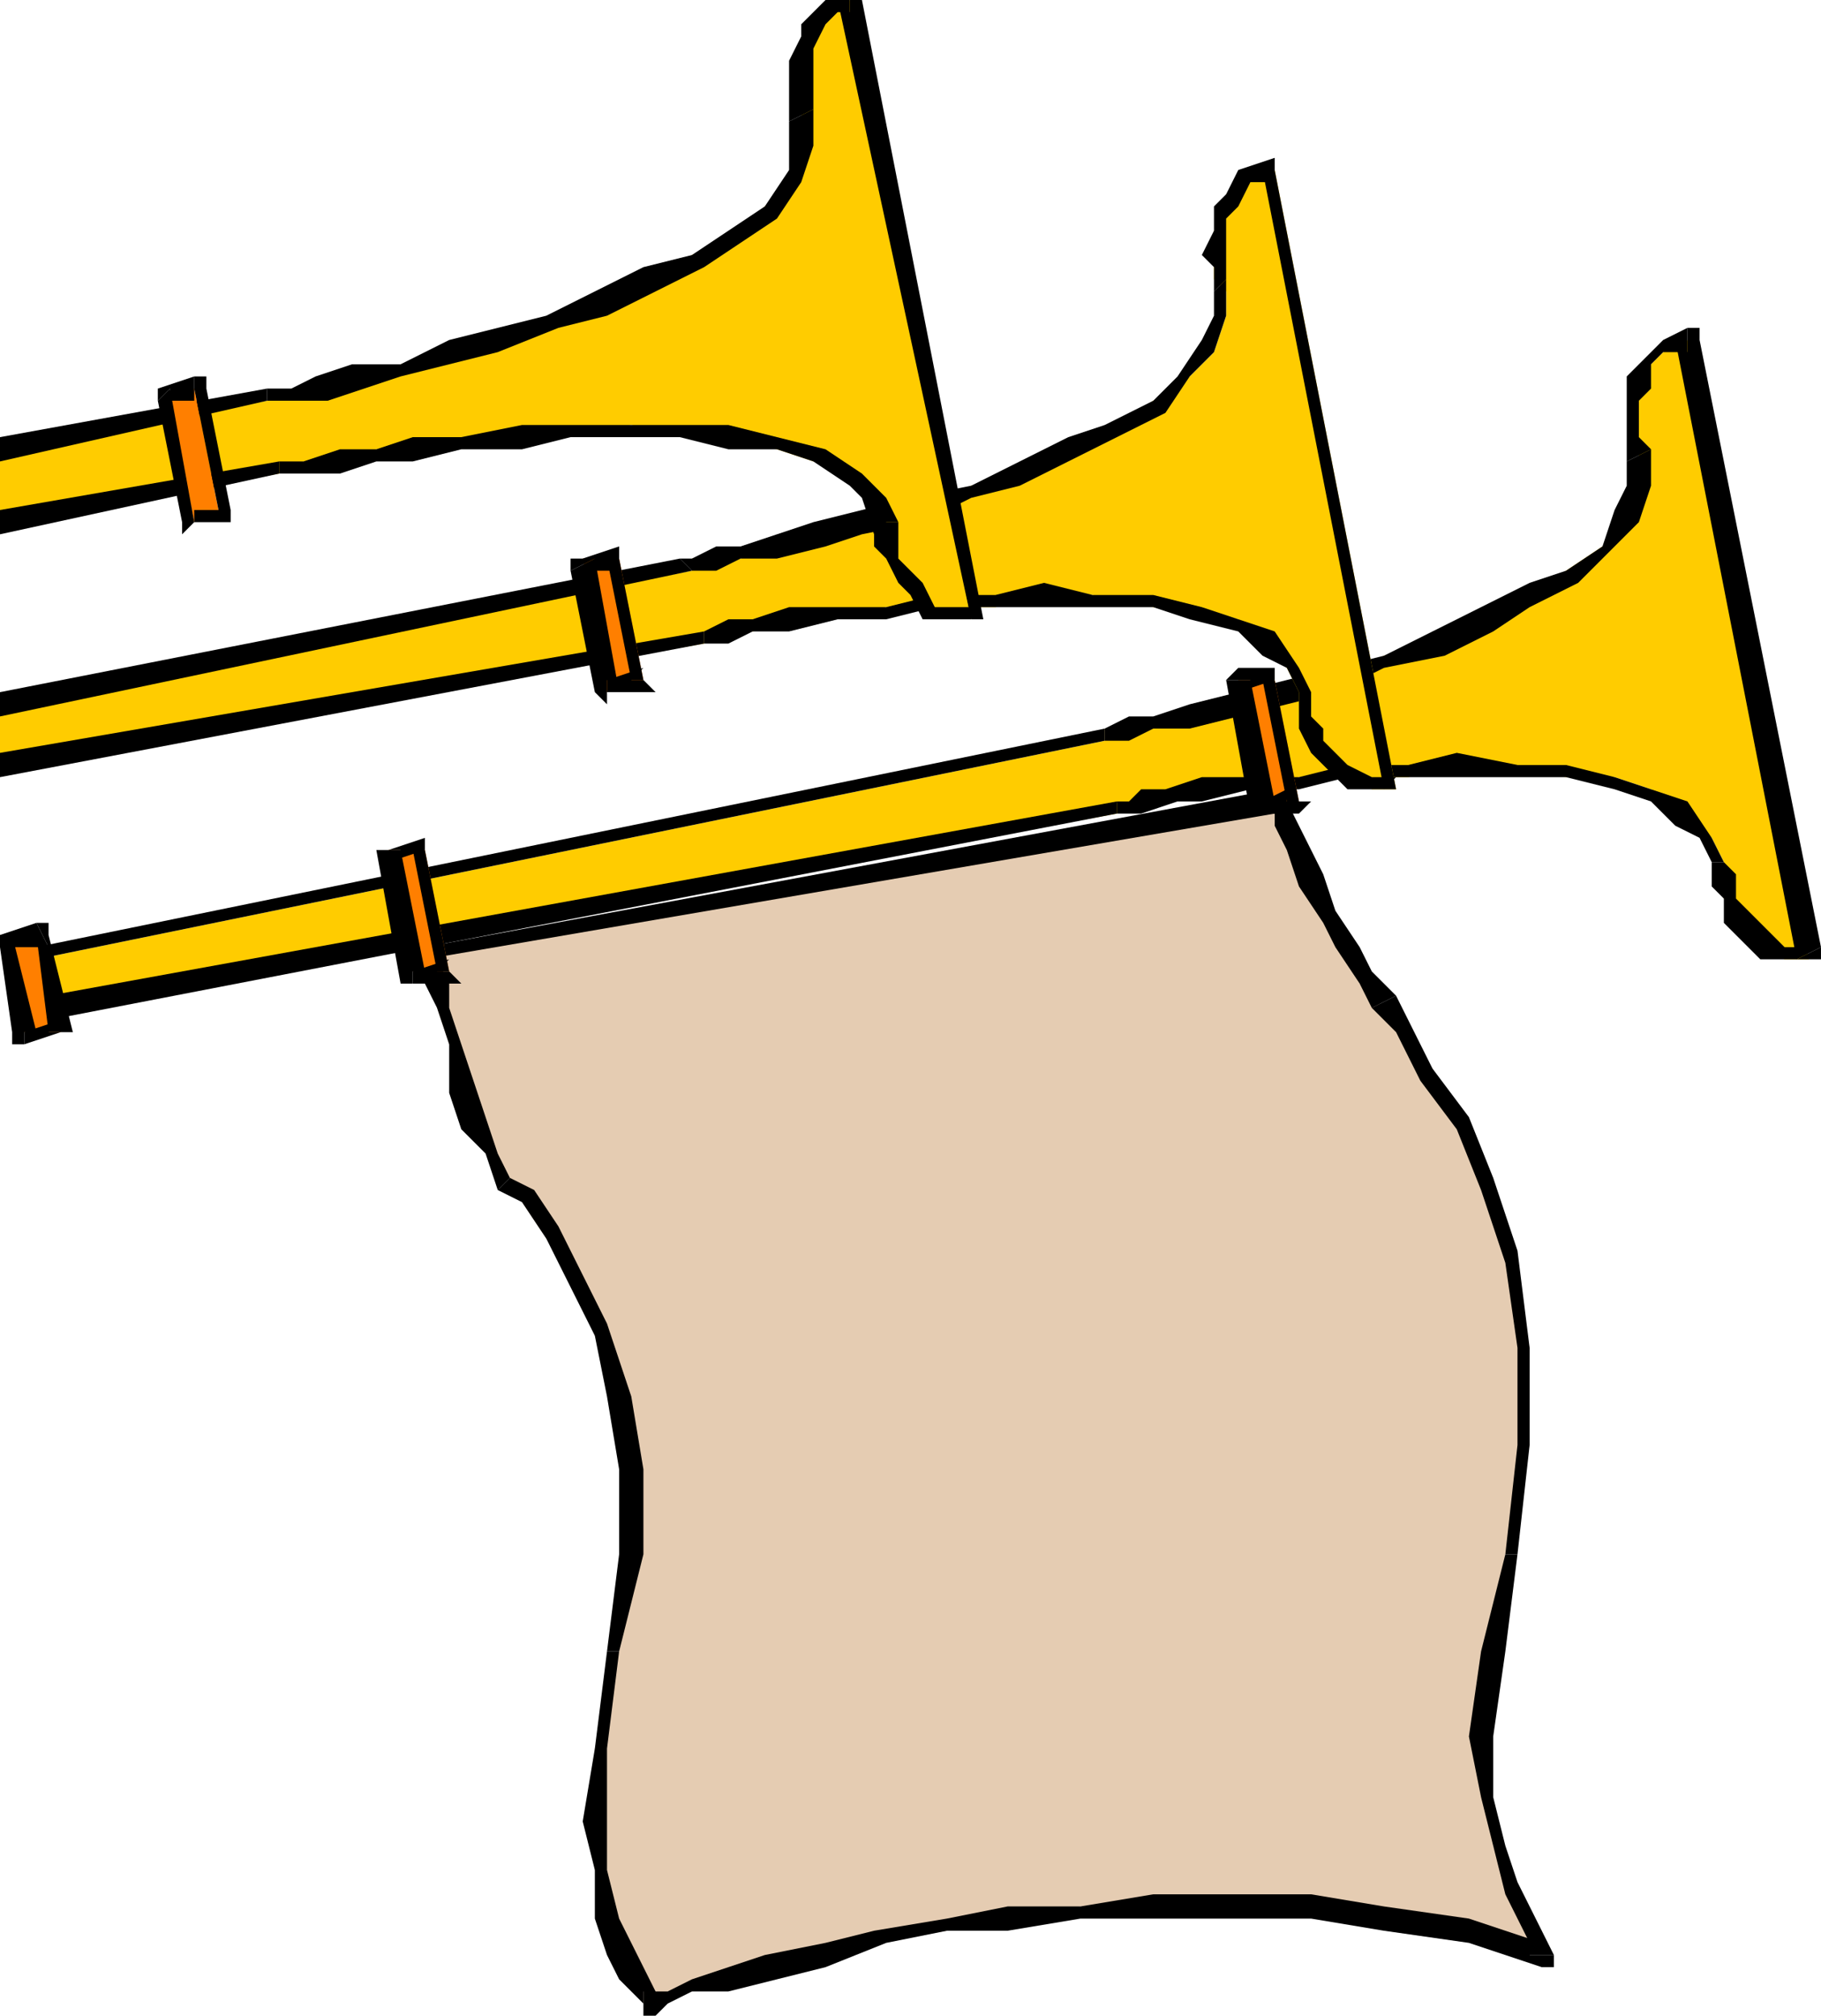 <?xml version="1.0" encoding="UTF-8" standalone="no"?>
<svg
   xmlns:dc="http://purl.org/dc/elements/1.1/"
   xmlns:cc="http://creativecommons.org/ns#"
   xmlns:rdf="http://www.w3.org/1999/02/22-rdf-syntax-ns#"
   xmlns:svg="http://www.w3.org/2000/svg"
   xmlns="http://www.w3.org/2000/svg"
   xmlns:sodipodi="http://sodipodi.sourceforge.net/DTD/sodipodi-0.dtd"
   xmlns:inkscape="http://www.inkscape.org/namespaces/inkscape"
   version="1.0"
   width="39.688mm"
   height="43.921mm"
   id="svg123"
   sodipodi:docname="BCKMC132.WMF">
  <sodipodi:namedview
     pagecolor="#ffffff"
     bordercolor="#666666"
     borderopacity="1"
     objecttolerance="10"
     gridtolerance="10"
     guidetolerance="10"
     inkscape:pageopacity="0"
     inkscape:pageshadow="2"
     inkscape:window-width="640"
     inkscape:window-height="480"
     id="namedview125" />
  <defs
     id="defs3">
    <pattern
       id="WMFhbasepattern"
       patternUnits="userSpaceOnUse"
       width="6"
       height="6"
       x="0"
       y="0" />
  </defs>
  <path
     style="fill:#ffcc00;fill-rule:evenodd;fill-opacity:1;stroke:none;"
     d="  M 139,28   L 137,29   L 136,30   L 135,31   L 135,33   L 135,35   L 135,36   L 135,37   L 135,37   L 135,40   L 134,43   L 132,45   L 129,47   L 126,49   L 122,51   L 118,53   L 114,54   L 110,56   L 106,57   L 102,58   L 98,59   L 95,60   L 93,60   L 91,60   L 91,61   L 3,79   L 4,83   L 92,67   L 93,66   L 94,66   L 96,66   L 99,65   L 103,65   L 107,64   L 111,64   L 116,64   L 120,63   L 125,63   L 129,64   L 133,64   L 136,65   L 139,67   L 141,69   L 142,71   L 142,72   L 142,73   L 142,74   L 143,75   L 144,77   L 145,78   L 147,79   L 149,79   L 139,28  z "
     id="path5" />
  <path
     style="fill:#000000;fill-rule:nonzero;fill-opacity:1;stroke:none;"
     d="  M 136,37   L 136,37   L 136,37   L 135,36   L 135,35   L 135,33   L 136,32   L 136,30   L 137,29   L 139,29   L 139,27   L 137,28   L 135,30   L 134,31   L 134,33   L 134,35   L 134,36   L 134,37   L 134,38   L 134,38  z "
     id="path7" />
  <path
     style="fill:#000000;fill-rule:nonzero;fill-opacity:1;stroke:none;"
     d="  M 91,61   L 91,61   L 92,61   L 93,61   L 95,60   L 98,60   L 102,59   L 106,58   L 110,57   L 114,55   L 119,54   L 123,52   L 126,50   L 130,48   L 133,45   L 135,43   L 136,40   L 136,37   L 134,38   L 134,40   L 133,42   L 132,45   L 129,47   L 126,48   L 122,50   L 118,52   L 114,54   L 110,55   L 106,56   L 102,57   L 98,58   L 95,59   L 93,59   L 91,60   L 91,60   L 91,60  z "
     id="path9" />
  <path
     style="fill:#000000;fill-rule:nonzero;fill-opacity:1;stroke:none;"
     d="  M 4,78   L 3,79   L 91,61   L 91,60   L 3,78   L 2,79   L 3,78   L 2,78   L 2,79  z "
     id="path11" />
  <path
     style="fill:#000000;fill-rule:nonzero;fill-opacity:1;stroke:none;"
     d="  M 4,82   L 5,83   L 4,78   L 2,79   L 3,83   L 4,84   L 3,83   L 3,84   L 4,84  z "
     id="path13" />
  <path
     style="fill:#000000;fill-rule:nonzero;fill-opacity:1;stroke:none;"
     d="  M 92,66   L 92,66   L 4,82   L 4,84   L 92,67   L 92,67  z "
     id="path15" />
  <path
     style="fill:#000000;fill-rule:nonzero;fill-opacity:1;stroke:none;"
     d="  M 142,71   L 142,71   L 141,69   L 139,66   L 136,65   L 133,64   L 129,63   L 125,63   L 120,62   L 116,63   L 111,63   L 107,64   L 103,64   L 99,64   L 96,65   L 94,65   L 93,66   L 92,66   L 92,67   L 93,67   L 94,67   L 97,66   L 99,66   L 103,65   L 107,65   L 111,64   L 116,64   L 120,64   L 125,64   L 129,64   L 133,65   L 136,66   L 138,68   L 140,69   L 141,71   L 141,71  z "
     id="path17" />
  <path
     style="fill:#000000;fill-rule:nonzero;fill-opacity:1;stroke:none;"
     d="  M 148,79   L 149,78   L 147,78   L 146,77   L 145,76   L 144,75   L 143,74   L 143,73   L 143,72   L 142,71   L 141,71   L 141,72   L 141,73   L 142,74   L 142,76   L 143,77   L 145,79   L 147,79   L 149,79   L 150,78   L 149,79   L 150,79   L 150,78  z "
     id="path19" />
  <path
     style="fill:#000000;fill-rule:nonzero;fill-opacity:1;stroke:none;"
     d="  M 139,29   L 138,28   L 148,79   L 150,78   L 140,28   L 139,27   L 140,28   L 140,27   L 139,27  z "
     id="path21" />
  <path
     style="fill:#ffcc00;fill-rule:evenodd;fill-opacity:1;stroke:none;"
     d="  M 0,63   L 58,53   L 58,52   L 60,52   L 62,52   L 65,51   L 69,51   L 73,50   L 77,50   L 82,50   L 86,49   L 90,49   L 95,50   L 98,50   L 102,51   L 104,53   L 106,55   L 107,57   L 107,58   L 108,59   L 108,60   L 109,61   L 110,63   L 111,64   L 113,65   L 115,65   L 105,14   L 103,15   L 101,16   L 101,18   L 100,19   L 100,21   L 100,22   L 100,23   L 101,24   L 101,26   L 100,29   L 98,31   L 95,33   L 92,35   L 88,37   L 84,39   L 80,40   L 75,42   L 71,43   L 67,44   L 64,45   L 61,46   L 59,46   L 57,46   L 57,47   L 0,58   L 0,63  z "
     id="path23" />
  <path
     style="fill:#000000;fill-rule:nonzero;fill-opacity:1;stroke:none;"
     d="  M 58,52   L 58,52   L 0,62   L 0,64   L 58,53   L 58,53  z "
     id="path25" />
  <path
     style="fill:#000000;fill-rule:nonzero;fill-opacity:1;stroke:none;"
     d="  M 108,57   L 108,57   L 107,55   L 105,52   L 102,51   L 99,50   L 95,49   L 90,49   L 86,48   L 82,49   L 77,49   L 73,50   L 69,50   L 65,50   L 62,51   L 60,51   L 58,52   L 58,52   L 58,53   L 58,53   L 60,53   L 62,52   L 65,52   L 69,51   L 73,51   L 77,50   L 82,50   L 86,50   L 90,50   L 95,50   L 98,51   L 102,52   L 104,54   L 106,55   L 107,57   L 107,57  z "
     id="path27" />
  <path
     style="fill:#000000;fill-rule:nonzero;fill-opacity:1;stroke:none;"
     d="  M 114,65   L 115,64   L 113,64   L 111,63   L 110,62   L 109,61   L 109,60   L 108,59   L 108,58   L 108,57   L 107,57   L 107,58   L 107,59   L 107,60   L 108,62   L 109,63   L 111,65   L 112,65   L 115,65   L 115,65   L 115,65   L 116,65   L 115,65  z "
     id="path29" />
  <path
     style="fill:#000000;fill-rule:nonzero;fill-opacity:1;stroke:none;"
     d="  M 105,15   L 104,14   L 114,65   L 115,65   L 105,14   L 105,13   L 105,14   L 105,13   L 105,13  z "
     id="path31" />
  <path
     style="fill:#000000;fill-rule:nonzero;fill-opacity:1;stroke:none;"
     d="  M 101,23   L 101,23   L 101,23   L 101,22   L 101,21   L 101,19   L 101,18   L 102,17   L 103,15   L 105,15   L 105,13   L 102,14   L 101,16   L 100,17   L 100,19   L 99,21   L 100,22   L 100,23   L 100,24   L 100,24  z "
     id="path33" />
  <path
     style="fill:#000000;fill-rule:nonzero;fill-opacity:1;stroke:none;"
     d="  M 57,47   L 57,47   L 57,47   L 59,47   L 61,46   L 64,46   L 68,45   L 71,44   L 76,43   L 80,41   L 84,40   L 88,38   L 92,36   L 96,34   L 98,31   L 100,29   L 101,26   L 101,23   L 100,24   L 100,26   L 99,28   L 97,31   L 95,33   L 91,35   L 88,36   L 84,38   L 80,40   L 75,41   L 71,42   L 67,43   L 64,44   L 61,45   L 59,45   L 57,46   L 56,46   L 56,46  z "
     id="path35" />
  <path
     style="fill:#000000;fill-rule:nonzero;fill-opacity:1;stroke:none;"
     d="  M 0,58   L 0,59   L 57,47   L 56,46   L 0,57   L 0,58  z "
     id="path37" />
  <path
     style="fill:#ffcc00;fill-rule:evenodd;fill-opacity:1;stroke:none;"
     d="  M 0,43   L 23,39   L 24,39   L 25,38   L 28,38   L 31,37   L 34,37   L 38,36   L 43,36   L 47,36   L 52,35   L 56,36   L 60,36   L 64,37   L 67,38   L 70,39   L 72,41   L 73,43   L 73,44   L 73,45   L 74,46   L 74,48   L 75,49   L 77,50   L 78,51   L 80,51   L 70,0   L 68,1   L 67,2   L 66,4   L 66,5   L 66,7   L 66,8   L 66,9   L 66,10   L 66,12   L 65,15   L 63,17   L 61,19   L 57,21   L 54,23   L 50,25   L 45,27   L 41,28   L 37,29   L 33,30   L 29,31   L 26,32   L 24,32   L 23,33   L 22,33   L 0,37   L 0,43  z "
     id="path39" />
  <path
     style="fill:#000000;fill-rule:nonzero;fill-opacity:1;stroke:none;"
     d="  M 23,38   L 23,38   L 0,42   L 0,44   L 23,39   L 23,39  z "
     id="path41" />
  <path
     style="fill:#000000;fill-rule:nonzero;fill-opacity:1;stroke:none;"
     d="  M 74,43   L 74,43   L 73,41   L 71,39   L 68,37   L 64,36   L 60,35   L 56,35   L 52,35   L 47,35   L 43,35   L 38,36   L 34,36   L 31,37   L 28,37   L 25,38   L 24,38   L 23,38   L 23,39   L 24,39   L 25,39   L 28,39   L 31,38   L 34,38   L 38,37   L 43,37   L 47,36   L 52,36   L 56,36   L 60,37   L 64,37   L 67,38   L 70,40   L 71,41   L 72,44   L 72,43  z "
     id="path43" />
  <path
     style="fill:#000000;fill-rule:nonzero;fill-opacity:1;stroke:none;"
     d="  M 80,51   L 80,50   L 78,50   L 77,50   L 76,48   L 75,47   L 74,46   L 74,45   L 74,44   L 74,43   L 72,43   L 72,44   L 72,45   L 73,46   L 74,48   L 75,49   L 76,51   L 78,51   L 80,51   L 81,51   L 80,51   L 81,51   L 81,51  z "
     id="path45" />
  <path
     style="fill:#000000;fill-rule:nonzero;fill-opacity:1;stroke:none;"
     d="  M 70,1   L 69,0   L 80,51   L 81,51   L 71,0   L 70,-1   L 71,0   L 71,-1   L 70,-1  z "
     id="path47" />
  <path
     style="fill:#000000;fill-rule:nonzero;fill-opacity:1;stroke:none;"
     d="  M 67,9   L 67,9   L 67,9   L 67,8   L 67,7   L 67,5   L 67,4   L 68,2   L 69,1   L 70,1   L 70,-1   L 68,0   L 66,2   L 66,3   L 65,5   L 65,7   L 65,8   L 65,9   L 65,10   L 65,10  z "
     id="path49" />
  <path
     style="fill:#000000;fill-rule:nonzero;fill-opacity:1;stroke:none;"
     d="  M 22,33   L 22,33   L 23,33   L 24,33   L 27,33   L 30,32   L 33,31   L 37,30   L 41,29   L 46,27   L 50,26   L 54,24   L 58,22   L 61,20   L 64,18   L 66,15   L 67,12   L 67,9   L 65,10   L 65,12   L 65,14   L 63,17   L 60,19   L 57,21   L 53,22   L 49,24   L 45,26   L 41,27   L 37,28   L 33,30   L 29,30   L 26,31   L 24,32   L 22,32   L 22,32   L 22,32  z "
     id="path51" />
  <path
     style="fill:#000000;fill-rule:nonzero;fill-opacity:1;stroke:none;"
     d="  M 0,37   L 0,38   L 22,33   L 22,32   L 0,36   L 0,37  z "
     id="path53" />
  <path
     style="fill:#ff7f00;fill-rule:evenodd;fill-opacity:1;stroke:none;"
     d="  M 5,85   L 3,77   L 0,77   L 2,85   L 5,85  z "
     id="path55" />
  <path
     style="fill:#000000;fill-rule:nonzero;fill-opacity:1;stroke:none;"
     d="  M 4,78   L 3,77   L 4,85   L 6,85   L 4,77   L 3,76   L 4,77   L 4,76   L 3,76  z "
     id="path57" />
  <path
     style="fill:#000000;fill-rule:nonzero;fill-opacity:1;stroke:none;"
     d="  M 1,77   L 0,78   L 4,78   L 3,76   L 0,77   L 0,78   L 0,77   L -1,77   L 0,78  z "
     id="path59" />
  <path
     style="fill:#000000;fill-rule:nonzero;fill-opacity:1;stroke:none;"
     d="  M 2,85   L 3,85   L 1,77   L 0,78   L 1,85   L 2,86   L 1,85   L 1,86   L 2,86  z "
     id="path61" />
  <path
     style="fill:#000000;fill-rule:nonzero;fill-opacity:1;stroke:none;"
     d="  M 4,85   L 5,84   L 2,85   L 2,86   L 5,85   L 6,85   L 5,85   L 6,85   L 6,85  z "
     id="path63" />
  <path
     style="fill:#e5ccb2;fill-rule:evenodd;fill-opacity:1;stroke:none;"
     d="  M 35,78   L 35,79   L 36,81   L 36,83   L 37,86   L 38,89   L 39,92   L 40,95   L 42,97   L 43,99   L 45,102   L 47,105   L 49,110   L 51,115   L 52,121   L 52,128   L 51,136   L 49,144   L 49,150   L 49,154   L 50,158   L 51,160   L 52,162   L 53,164   L 53,165   L 54,165   L 55,164   L 57,164   L 60,163   L 64,162   L 68,161   L 72,160   L 78,159   L 83,158   L 89,157   L 95,157   L 101,157   L 108,157   L 114,158   L 121,159   L 127,161   L 127,159   L 126,158   L 124,155   L 123,152   L 123,148   L 122,143   L 123,136   L 124,128   L 126,119   L 126,111   L 124,103   L 123,97   L 120,92   L 118,88   L 116,85   L 114,83   L 112,81   L 111,78   L 110,75   L 108,73   L 107,70   L 106,68   L 106,66   L 105,66   L 35,78  z "
     id="path65" />
  <path
     style="fill:#000000;fill-rule:nonzero;fill-opacity:1;stroke:none;"
     d="  M 42,97   L 42,97   L 41,95   L 40,92   L 39,89   L 38,86   L 37,83   L 37,81   L 36,79   L 36,78   L 35,79   L 35,79   L 35,81   L 36,83   L 37,86   L 37,90   L 38,93   L 40,95   L 41,98   L 41,98  z "
     id="path67" />
  <path
     style="fill:#000000;fill-rule:nonzero;fill-opacity:1;stroke:none;"
     d="  M 51,136   L 51,136   L 53,128   L 53,121   L 52,115   L 50,109   L 48,105   L 46,101   L 44,98   L 42,97   L 41,98   L 43,99   L 45,102   L 47,106   L 49,110   L 50,115   L 51,121   L 51,128   L 50,136   L 50,136  z "
     id="path69" />
  <path
     style="fill:#000000;fill-rule:nonzero;fill-opacity:1;stroke:none;"
     d="  M 53,164   L 54,165   L 54,164   L 53,162   L 52,160   L 51,158   L 50,154   L 50,150   L 50,144   L 51,136   L 50,136   L 49,144   L 48,150   L 49,154   L 49,158   L 50,161   L 51,163   L 52,164   L 53,165   L 53,166  z "
     id="path71" />
  <path
     style="fill:#000000;fill-rule:nonzero;fill-opacity:1;stroke:none;"
     d="  M 126,161   L 127,160   L 121,158   L 114,157   L 108,156   L 101,156   L 95,156   L 89,157   L 83,157   L 78,158   L 72,159   L 68,160   L 63,161   L 60,162   L 57,163   L 55,164   L 53,164   L 53,164   L 53,166   L 54,166   L 55,165   L 57,164   L 60,164   L 64,163   L 68,162   L 73,160   L 78,159   L 83,159   L 89,158   L 95,158   L 101,158   L 108,158   L 114,159   L 121,160   L 127,162   L 128,161   L 127,162   L 128,162   L 128,161  z "
     id="path73" />
  <path
     style="fill:#000000;fill-rule:nonzero;fill-opacity:1;stroke:none;"
     d="  M 124,128   L 124,128   L 122,136   L 121,143   L 122,148   L 123,152   L 124,156   L 125,158   L 126,160   L 126,161   L 128,161   L 127,159   L 126,157   L 125,155   L 124,152   L 123,148   L 123,143   L 124,136   L 125,128   L 125,128  z "
     id="path75" />
  <path
     style="fill:#000000;fill-rule:nonzero;fill-opacity:1;stroke:none;"
     d="  M 113,83   L 113,83   L 115,85   L 117,89   L 120,93   L 122,98   L 124,104   L 125,111   L 125,119   L 124,128   L 125,128   L 126,119   L 126,111   L 125,103   L 123,97   L 121,92   L 118,88   L 116,84   L 115,82   L 115,82  z "
     id="path77" />
  <path
     style="fill:#000000;fill-rule:nonzero;fill-opacity:1;stroke:none;"
     d="  M 105,67   L 105,66   L 105,67   L 105,68   L 106,70   L 107,73   L 109,76   L 110,78   L 112,81   L 113,83   L 115,82   L 113,80   L 112,78   L 110,75   L 109,72   L 108,70   L 107,68   L 106,66   L 106,66   L 105,65   L 106,66   L 106,65   L 105,65  z "
     id="path79" />
  <path
     style="fill:#000000;fill-rule:nonzero;fill-opacity:1;stroke:none;"
     d="  M 36,78   L 35,79   L 105,67   L 105,65   L 35,78   L 35,79   L 35,78   L 34,78   L 35,79  z "
     id="path81" />
  <path
     style="fill:#ff7f00;fill-rule:evenodd;fill-opacity:1;stroke:none;"
     d="  M 107,66   L 105,56   L 102,56   L 104,66   L 107,66  z "
     id="path83" />
  <path
     style="fill:#000000;fill-rule:nonzero;fill-opacity:1;stroke:none;"
     d="  M 105,56   L 104,56   L 106,66   L 107,66   L 105,56   L 105,55   L 105,56   L 105,55   L 105,55  z "
     id="path85" />
  <path
     style="fill:#000000;fill-rule:nonzero;fill-opacity:1;stroke:none;"
     d="  M 103,56   L 102,57   L 105,56   L 105,55   L 102,55   L 101,56   L 102,55   L 101,56   L 101,56  z "
     id="path87" />
  <path
     style="fill:#000000;fill-rule:nonzero;fill-opacity:1;stroke:none;"
     d="  M 104,66   L 105,66   L 103,56   L 101,56   L 103,67   L 104,67   L 103,67   L 103,67   L 104,67  z "
     id="path89" />
  <path
     style="fill:#000000;fill-rule:nonzero;fill-opacity:1;stroke:none;"
     d="  M 106,66   L 106,65   L 104,66   L 104,67   L 107,67   L 107,66   L 107,67   L 108,66   L 107,66  z "
     id="path91" />
  <path
     style="fill:#ff7f00;fill-rule:evenodd;fill-opacity:1;stroke:none;"
     d="  M 37,80   L 35,70   L 32,70   L 34,80   L 37,80  z "
     id="path93" />
  <path
     style="fill:#000000;fill-rule:nonzero;fill-opacity:1;stroke:none;"
     d="  M 35,70   L 34,70   L 36,80   L 37,80   L 35,70   L 35,69   L 35,70   L 35,69   L 35,69  z "
     id="path95" />
  <path
     style="fill:#000000;fill-rule:nonzero;fill-opacity:1;stroke:none;"
     d="  M 33,70   L 32,71   L 35,70   L 35,69   L 32,70   L 31,70   L 32,70   L 31,70   L 31,70  z "
     id="path97" />
  <path
     style="fill:#000000;fill-rule:nonzero;fill-opacity:1;stroke:none;"
     d="  M 34,80   L 35,80   L 33,70   L 31,70   L 33,81   L 34,81   L 33,81   L 34,81   L 34,81  z "
     id="path99" />
  <path
     style="fill:#000000;fill-rule:nonzero;fill-opacity:1;stroke:none;"
     d="  M 36,80   L 37,79   L 34,80   L 34,81   L 37,81   L 37,80   L 37,81   L 38,81   L 37,80  z "
     id="path101" />
  <path
     style="fill:#ff7f00;fill-rule:evenodd;fill-opacity:1;stroke:none;"
     d="  M 53,56   L 51,46   L 48,46   L 50,57   L 53,56  z "
     id="path103" />
  <path
     style="fill:#000000;fill-rule:nonzero;fill-opacity:1;stroke:none;"
     d="  M 51,47   L 50,46   L 52,56   L 53,56   L 51,46   L 51,45   L 51,46   L 51,45   L 51,45  z "
     id="path105" />
  <path
     style="fill:#000000;fill-rule:nonzero;fill-opacity:1;stroke:none;"
     d="  M 49,46   L 48,47   L 51,47   L 51,45   L 48,46   L 47,47   L 48,46   L 47,46   L 47,47  z "
     id="path107" />
  <path
     style="fill:#000000;fill-rule:nonzero;fill-opacity:1;stroke:none;"
     d="  M 50,56   L 51,57   L 49,46   L 47,47   L 49,57   L 50,57   L 49,57   L 50,58   L 50,57  z "
     id="path109" />
  <path
     style="fill:#000000;fill-rule:nonzero;fill-opacity:1;stroke:none;"
     d="  M 52,56   L 53,55   L 50,56   L 50,57   L 53,57   L 53,56   L 53,57   L 54,57   L 53,56  z "
     id="path111" />
  <path
     style="fill:#ff7f00;fill-rule:evenodd;fill-opacity:1;stroke:none;"
     d="  M 18,42   L 16,32   L 14,33   L 16,43   L 18,42  z "
     id="path113" />
  <path
     style="fill:#000000;fill-rule:nonzero;fill-opacity:1;stroke:none;"
     d="  M 16,33   L 16,32   L 18,42   L 19,42   L 17,32   L 16,31   L 17,32   L 17,31   L 16,31  z "
     id="path115" />
  <path
     style="fill:#000000;fill-rule:nonzero;fill-opacity:1;stroke:none;"
     d="  M 14,32   L 14,33   L 16,33   L 16,31   L 13,32   L 13,33   L 13,32   L 13,32   L 13,33  z "
     id="path117" />
  <path
     style="fill:#000000;fill-rule:nonzero;fill-opacity:1;stroke:none;"
     d="  M 16,42   L 16,43   L 14,32   L 13,33   L 15,43   L 16,43   L 15,43   L 15,44   L 16,43  z "
     id="path119" />
  <path
     style="fill:#000000;fill-rule:nonzero;fill-opacity:1;stroke:none;"
     d="  M 18,42   L 18,42   L 16,42   L 16,43   L 18,43   L 19,42   L 18,43   L 19,43   L 19,42  z "
     id="path121" />
</svg>
